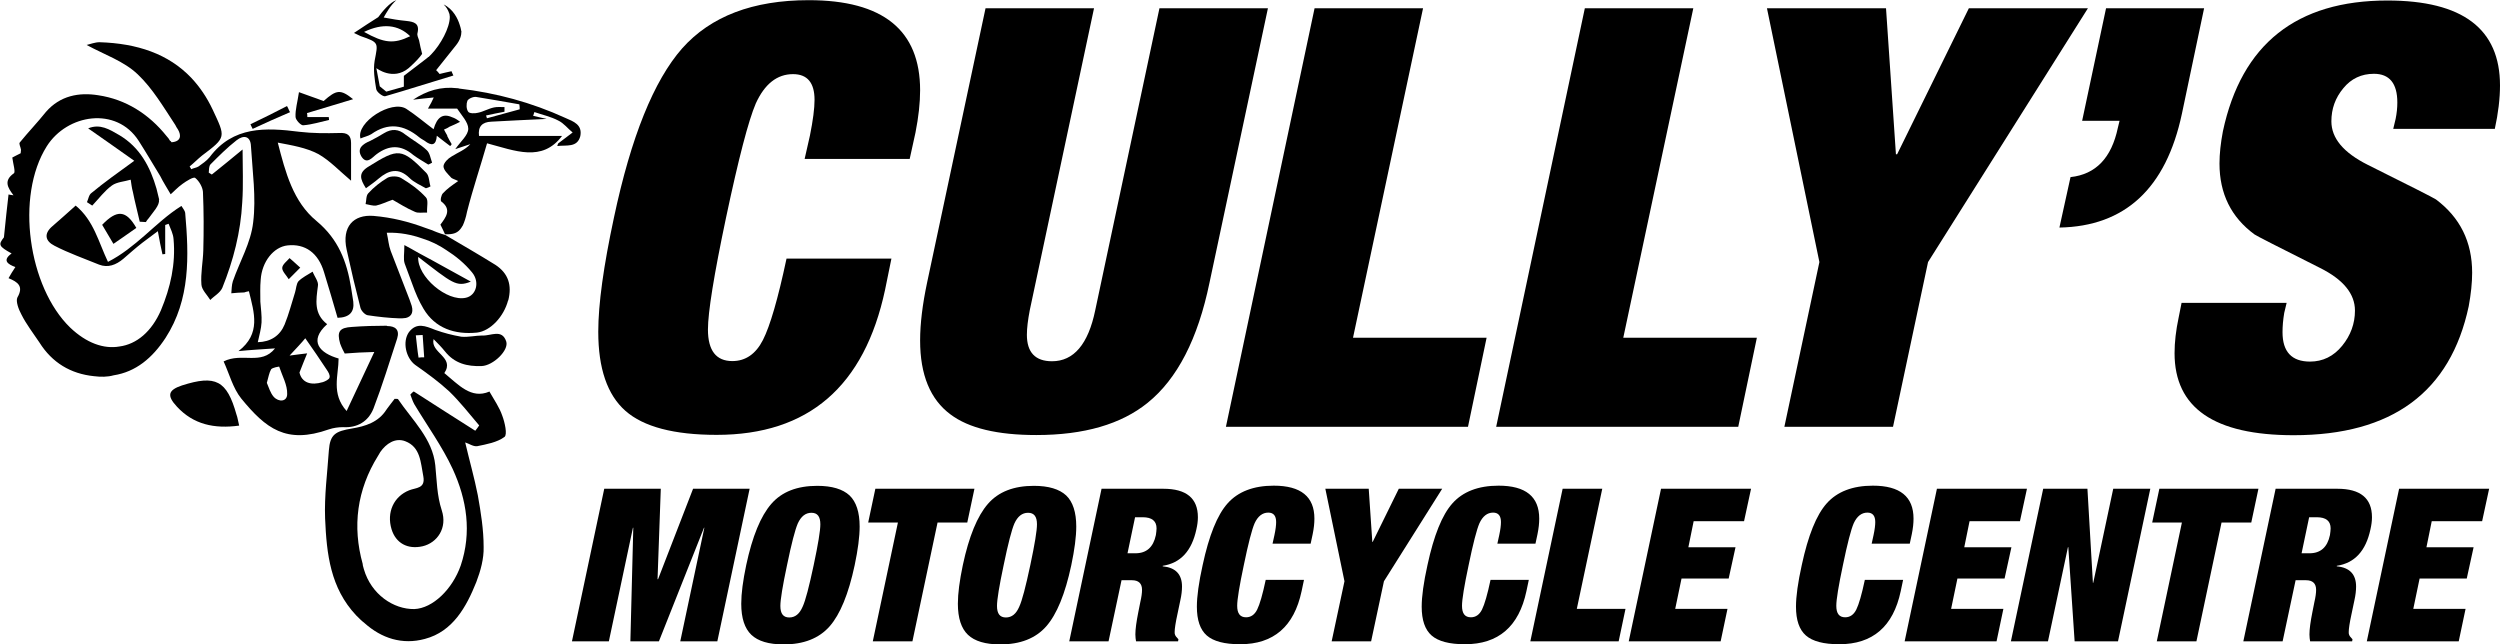 <svg xmlns="http://www.w3.org/2000/svg" fill="none" viewBox="0 0 322 83" height="83" width="322">
<g clip-path="url(#clip0_6223_351)">
<path fill="black" d="M126.938 1.061H140.911L132.637 39.942C132.395 41.202 132.263 42.263 132.263 43.125C132.263 45.379 133.342 46.529 135.498 46.529C138.292 46.529 140.163 44.34 141.065 39.964L149.338 1.061H163.31L155.785 36.405C154.289 43.655 151.626 48.805 147.82 51.878C144.409 54.641 139.635 56.033 133.474 56.033C128.457 56.033 124.782 55.149 122.428 53.381C119.831 51.458 118.511 48.297 118.511 43.854C118.511 41.688 118.819 39.19 119.413 36.383L126.938 1.061Z"></path>
<path fill="black" d="M157.898 54.972L169.317 1.061H183.29L174.268 43.5H191.475L189.077 54.972H157.876H157.898Z"></path>
<path fill="black" d="M192.707 54.972L204.127 1.061H218.099L209.078 43.5H226.285L223.886 54.972H192.685H192.707Z"></path>
<path fill="black" d="M229.827 54.972L234.338 33.753L227.583 1.061H242.919L244.195 19.871H244.349L253.591 1.061H268.927L248.332 33.753L243.821 54.972H229.849H229.827Z"></path>
<path fill="black" d="M268.179 15.561L271.26 1.061H283.89L281.029 14.655C278.983 24.27 273.702 29.155 265.253 29.31L266.683 22.811C269.94 22.457 271.964 20.336 272.778 16.467L272.998 15.561H268.179Z"></path>
<path fill="black" d="M321.318 16.6H308.248L308.556 15.318C308.71 14.566 308.776 13.859 308.776 13.196C308.776 10.742 307.764 9.505 305.761 9.505C304.155 9.505 302.835 10.124 301.823 11.361C300.789 12.599 300.282 14.014 300.282 15.627C300.282 17.794 301.823 19.65 304.947 21.22C310.404 23.939 313.331 25.419 313.749 25.685C316.851 28.006 318.413 31.144 318.413 35.123C318.413 36.427 318.259 37.864 317.973 39.433C315.619 50.507 308.094 56.055 295.42 56.055C285.188 56.055 280.083 52.541 280.083 45.49C280.083 44.075 280.259 42.55 280.611 40.892L280.985 39.013H294.518L294.21 40.295C294.055 41.202 293.989 42.041 293.989 42.793C293.989 45.313 295.178 46.573 297.532 46.573C299.182 46.573 300.569 45.888 301.669 44.539C302.769 43.191 303.319 41.666 303.319 40.008C303.319 37.842 301.823 36.007 298.808 34.504C293.395 31.785 290.579 30.349 290.381 30.194C287.366 27.983 285.87 24.933 285.87 21.065C285.87 19.805 286.024 18.413 286.31 16.91C288.709 5.681 295.794 0.066 307.5 0.066C317.181 0.066 322 3.713 322 11.008C322 12.665 321.78 14.566 321.318 16.666V16.6Z"></path>
<path fill="black" d="M103.637 20.468L104.319 17.462C104.715 15.495 104.913 13.97 104.913 12.864C104.913 10.654 103.989 9.549 102.14 9.549C100.094 9.549 98.488 10.809 97.344 13.329C96.398 15.539 95.121 20.446 93.515 28.028C91.953 35.432 91.183 40.229 91.183 42.439C91.183 45.158 92.239 46.507 94.329 46.507C96.023 46.507 97.344 45.6 98.268 43.788C99.192 41.975 100.204 38.483 101.304 33.31H114.815L114 37.311C111.338 49.778 104.121 56.011 92.305 56.011C86.804 56.011 82.887 54.972 80.555 52.917C78.223 50.861 77.056 47.457 77.056 42.727C77.056 39.168 77.739 34.261 79.081 28.006C81.281 17.639 84.208 10.389 87.86 6.233C91.535 2.1 96.97 0.022 104.165 0.022C113.736 0.022 118.511 3.89 118.511 11.627C118.511 13.24 118.313 15.053 117.917 17.064L117.169 20.468H103.659H103.637Z"></path>
<path fill="black" d="M49.794 41.953C48.32 41.953 46.823 41.997 45.349 42.108C43.721 42.196 43.369 42.705 43.809 44.252C44.007 44.804 44.293 45.335 44.403 45.534C45.745 45.423 46.779 45.379 48.21 45.335C46.933 48.076 45.833 50.397 44.645 52.939C42.621 50.706 43.611 48.319 43.611 46.175C41.191 45.49 39.694 43.943 42.137 41.754C40.398 40.406 40.706 38.682 40.949 36.825C41.059 36.272 40.508 35.631 40.266 34.99C39.628 35.388 38.924 35.742 38.44 36.228C38.154 36.582 38.154 37.179 38 37.665C37.56 39.057 37.208 40.45 36.658 41.798C36.064 43.235 34.876 44.031 33.203 44.075C33.401 43.191 33.643 42.329 33.687 41.533C33.731 40.649 33.599 39.743 33.533 38.859C33.533 37.908 33.489 36.98 33.577 36.029C33.731 33.686 35.249 31.808 37.032 31.608C39.298 31.365 40.992 32.559 41.741 35.079C42.335 37.024 42.929 39.013 43.479 40.936C45.019 40.892 45.657 40.185 45.503 38.859C45.415 38.262 45.305 37.621 45.217 37.024C44.667 33.686 43.589 30.813 40.772 28.47C37.758 25.994 36.768 22.214 35.778 18.368C37.604 18.722 39.43 19.009 41.014 19.849C42.489 20.689 43.743 22.038 45.217 23.275V18.413C45.217 17.418 44.733 17.064 43.677 17.131C42.005 17.175 40.266 17.175 38.572 16.976C34.215 16.423 30.013 16.224 26.998 20.247C26.602 20.733 26.052 21.087 25.568 21.441C25.326 21.596 24.974 21.64 24.622 21.794C24.578 21.64 24.468 21.551 24.424 21.441C24.974 20.999 25.458 20.49 26.008 20.048C29.177 17.661 29.067 17.705 27.394 14.124C26.646 12.533 25.722 11.185 24.666 10.057C21.695 6.918 17.647 5.592 12.828 5.438C12.234 5.438 11.64 5.681 11.156 5.791C13.422 7.029 15.952 7.869 17.735 9.571C19.671 11.406 21.057 13.793 22.576 16.092C22.686 16.291 22.773 16.489 22.927 16.688C23.368 17.44 23.324 18.236 22.091 18.324C22.047 18.214 21.981 18.169 21.893 18.125C21.783 17.926 21.651 17.727 21.453 17.528C19.187 14.699 16.216 12.798 12.652 12.268C10.188 11.87 7.745 12.312 5.919 14.412C4.841 15.76 3.652 16.998 2.552 18.346C2.398 18.501 2.662 18.943 2.706 19.297C2.706 19.451 2.662 19.584 2.662 19.739C2.222 19.938 1.826 20.181 1.584 20.291C1.694 21.131 2.024 22.17 1.782 22.325C0.44 23.275 0.99 24.16 1.738 25.154C1.54 25.11 1.298 25.11 1.1 25.044C0.902 26.635 0.748 28.271 0.506 30.57C-0.242 31.52 -0.176 31.719 1.496 32.647C0.264 33.532 0.99 34.04 1.98 34.394C1.628 34.902 1.386 35.344 1.1 35.83C2.288 36.317 3.08 36.869 2.244 38.306C2.002 38.792 2.398 39.853 2.75 40.494C3.388 41.776 4.291 42.926 5.083 44.119C6.711 46.706 9.087 48.142 12.102 48.452C12.982 48.562 13.84 48.562 14.632 48.341C17.493 47.899 19.627 46.109 21.321 43.523C24.534 38.549 24.336 32.979 23.852 27.409C23.808 27.121 23.566 26.856 23.368 26.525C21.629 27.608 20.155 29 18.615 30.349C17.185 31.586 15.688 32.824 13.906 33.73C12.674 31.144 12.08 28.404 9.747 26.48C8.713 27.431 7.723 28.271 6.777 29.111C5.589 30.105 5.831 31.056 7.019 31.653C8.845 32.603 10.826 33.288 12.762 34.084C13.906 34.526 14.94 34.128 15.886 33.333C16.678 32.647 17.471 31.94 18.351 31.255C18.945 30.813 19.627 30.304 20.331 29.774C20.529 30.968 20.727 31.852 20.925 32.758C21.035 32.758 21.123 32.714 21.277 32.714V28.978C21.431 28.934 21.563 28.868 21.717 28.823C21.959 29.464 22.311 30.105 22.355 30.813C22.642 33.996 21.959 37.024 20.727 39.964C19.539 42.705 17.603 44.34 15.38 44.628C13.356 44.981 11.134 44.186 9.043 42.196C3.652 36.98 1.958 25.287 6.029 18.832C8.647 14.699 14.984 13.66 17.867 18.147C18.813 19.628 19.693 21.131 20.639 22.679C21.035 23.474 21.519 24.226 21.981 25.022C22.334 24.734 22.861 24.137 23.522 23.673C24.006 23.32 24.952 22.723 25.15 22.922C25.656 23.32 26.096 24.115 26.14 24.712C26.25 27.254 26.25 29.774 26.184 32.272C26.14 33.753 25.832 35.211 25.942 36.648C25.986 37.333 26.69 37.996 27.086 38.638C27.57 38.129 28.318 37.753 28.627 37.09C30.057 33.554 31.003 29.884 31.201 26.06C31.355 23.828 31.245 21.596 31.245 19.253C29.859 20.402 28.582 21.441 27.284 22.48C27.13 22.369 26.998 22.325 26.888 22.236C26.932 21.883 26.888 21.396 27.13 21.153C28.164 20.114 29.265 19.009 30.453 18.081C31.399 17.329 32.279 17.528 32.323 18.832C32.521 22.104 33.005 25.442 32.609 28.625C32.323 31.255 30.871 33.686 29.991 36.228C29.837 36.715 29.837 37.267 29.793 37.776C30.343 37.731 30.937 37.665 31.465 37.665C31.619 37.621 31.751 37.554 32.059 37.51C32.741 40.295 33.643 42.97 30.717 45.224C32.257 45.07 33.841 44.981 35.426 44.871C33.643 47.103 31.179 45.357 28.802 46.551C29.551 48.186 29.991 49.977 31.069 51.325C34.237 55.193 36.856 57.249 42.357 55.304C42.951 55.105 43.589 55.017 44.183 55.017C46.053 55.127 47.44 54.265 48.1 52.629C49.244 49.645 50.168 46.617 51.158 43.589C51.51 42.439 50.872 41.997 49.882 41.997L49.794 41.953ZM35.249 51.104C34.809 50.596 34.611 49.866 34.369 49.314C34.567 48.629 34.655 48.032 34.919 47.568C35.117 47.324 35.954 47.214 35.954 47.214C36.35 48.407 37.032 49.601 36.988 50.751C36.988 51.745 35.91 51.834 35.249 51.104ZM41.543 49.225C40.068 49.667 38.88 49.314 38.572 47.987C38.968 46.993 39.254 46.241 39.562 45.512C39.012 45.556 38.418 45.667 37.296 45.799C38.176 44.849 38.88 44.119 39.32 43.567C40.354 45.048 41.257 46.352 42.093 47.634C42.291 47.921 42.533 48.319 42.445 48.629C42.401 48.872 41.895 49.115 41.565 49.225H41.543Z"></path>
<path fill="black" d="M63.018 50.441C60.686 51.436 59.057 49.557 57.231 48.054C58.617 45.976 55.405 45.468 55.845 43.677C56.395 44.23 56.879 44.716 57.319 45.269C58.551 46.816 60.18 47.214 62.028 47.148C63.502 47.103 65.593 45.114 65.197 43.965C64.646 42.329 63.216 43.279 62.138 43.213C61.258 43.213 60.312 43.456 59.41 43.368C58.265 43.169 57.143 42.882 56.043 42.484C54.811 41.997 53.667 41.489 52.676 42.771C51.796 44.009 52.28 46.109 53.469 46.993C55.009 48.076 56.527 49.181 57.869 50.419C59.256 51.767 60.444 53.292 61.72 54.795C61.566 55.039 61.368 55.282 61.214 55.481C58.551 53.801 55.911 52.099 53.293 50.419C53.139 50.507 53.007 50.662 52.852 50.817C53.007 51.215 53.139 51.657 53.359 52.055C55.031 54.84 56.967 57.514 58.309 60.41C60.136 64.388 60.774 68.566 59.344 72.832C58.265 75.905 55.735 78.358 53.359 78.447C50.696 78.491 47.814 76.568 46.868 73.319C46.824 73.075 46.714 72.876 46.714 72.633C45.371 67.815 45.965 63.084 48.694 58.708C48.782 58.553 48.892 58.354 48.98 58.222C49.728 57.139 50.916 56.343 52.192 56.829C54.173 57.581 54.173 59.57 54.525 61.36C54.811 62.952 53.579 62.797 52.699 63.151C50.718 63.947 49.772 65.98 50.432 68.168C50.982 69.959 52.501 70.799 54.437 70.357C56.307 69.915 57.649 68.014 56.901 65.737C56.263 63.792 56.263 61.869 56.065 59.924C55.713 56.498 53.095 54.11 51.268 51.414C51.224 51.369 51.07 51.369 50.828 51.369C50.542 51.767 50.19 52.165 49.882 52.607C49.838 52.651 49.838 52.696 49.772 52.762C48.738 54.398 47.044 54.906 45.327 55.193C43.193 55.547 42.511 55.945 42.357 58.023C42.159 60.962 41.763 63.836 41.873 66.776C42.071 71.395 42.555 75.728 45.877 79.264C46.23 79.618 46.559 79.95 46.956 80.259C49.134 82.204 51.796 83.088 54.723 82.293C58.331 81.342 60.07 78.159 61.346 74.976C61.896 73.54 62.336 71.948 62.292 70.445C62.292 68.213 61.94 66.024 61.544 63.792C61.104 61.559 60.466 59.327 59.916 56.984C60.422 57.139 60.95 57.536 61.456 57.47C62.644 57.227 64.03 56.984 64.977 56.276C65.373 55.989 65.02 54.398 64.69 53.535C64.338 52.497 63.7 51.59 63.018 50.397V50.441ZM53.909 46.064C53.755 45.114 53.667 44.119 53.557 43.191C53.843 43.191 54.151 43.147 54.437 43.147C54.481 44.097 54.591 45.026 54.635 46.02C54.393 46.02 54.129 46.02 53.887 46.064H53.909Z"></path>
<path fill="black" d="M65.439 38.704C64.888 40.782 63.172 42.638 61.434 42.837C58.574 43.125 56.043 42.285 54.547 39.765C53.953 38.77 53.513 37.731 53.117 36.626C52.764 35.742 52.478 34.836 52.126 33.952C51.928 33.355 52.082 32.714 52.082 31.564C52.721 31.918 53.359 32.249 53.953 32.603C56.285 33.841 58.353 35.035 60.642 36.272C58.772 37.024 58.265 36.471 53.865 33.09C53.711 35.631 57.583 38.903 60.004 38.35C61.346 38.063 61.83 36.317 60.796 35.079C59.85 33.929 58.727 33.001 57.473 32.205C56.527 31.564 55.493 31.056 54.415 30.724C53.029 30.238 51.554 29.929 49.816 29.973C50.014 30.857 50.058 31.608 50.322 32.316C51.114 34.394 51.95 36.493 52.742 38.571C52.786 38.726 52.852 38.859 52.897 39.013C53.337 40.096 53.095 40.76 52.258 40.959H52.214C51.972 41.003 51.708 41.003 51.422 41.003C50.08 40.959 48.694 40.804 47.374 40.605C47.022 40.561 46.538 40.052 46.428 39.654C45.789 37.179 45.195 34.681 44.645 32.139C44.007 29.199 45.525 27.608 48.1 27.807C50.476 28.006 52.654 28.558 54.789 29.354C55.295 29.509 55.779 29.708 56.263 29.907C56.659 30.061 56.945 30.15 57.341 30.26C59.52 31.542 61.698 32.802 63.832 34.128C65.461 35.212 65.967 36.715 65.461 38.704H65.439Z"></path>
<path fill="black" d="M72.81 15.185C68.453 13.196 63.898 11.958 59.146 11.406C59.035 11.361 58.992 11.361 58.904 11.361C56.769 11.118 54.987 11.671 53.205 12.842C54.085 12.732 54.987 12.643 55.867 12.555C55.669 12.997 55.471 13.395 55.119 13.992H58.882C59.432 14.832 60.312 15.738 60.312 16.578C60.312 17.418 59.322 18.214 58.639 19.208C59.388 18.965 59.982 18.766 60.576 18.567C59.894 19.319 58.947 19.65 58.155 20.159C57.715 20.402 57.165 20.954 57.121 21.396C57.121 21.905 57.671 22.391 58.067 22.833C58.221 23.032 58.551 23.076 59.014 23.32C58.221 23.872 57.583 24.314 57.077 24.867C56.835 25.066 56.681 25.817 56.835 25.95C58.221 26.989 57.429 27.983 56.725 28.934C56.967 29.376 57.121 29.774 57.319 30.172C58.397 30.216 58.992 30.017 59.454 29.288C59.498 29.177 59.564 29.133 59.608 29.044C59.806 28.602 60.004 28.05 60.158 27.254C60.906 24.314 61.896 21.396 62.732 18.457C66.341 19.407 69.817 20.932 72.392 17.506H61.698C61.544 16.313 62.094 15.716 63.282 15.672C65.505 15.561 67.727 15.428 70.411 15.318C69.575 15.119 69.135 15.031 68.673 14.92C68.717 14.765 68.783 14.566 68.827 14.434C69.861 14.787 70.962 15.031 71.886 15.517C72.634 15.871 73.118 16.556 73.756 17.064C73.162 17.506 72.568 17.948 71.974 18.413C71.864 18.457 71.864 18.567 71.776 18.81C72.964 18.656 74.35 19.053 74.746 17.528C75.032 16.047 73.866 15.649 72.81 15.185ZM62.71 15.23C62.71 15.23 62.666 14.986 62.6 14.876C63.392 14.721 64.184 14.522 64.977 14.39V13.793C64.536 13.793 64.03 13.749 63.634 13.837C62.886 13.992 62.248 14.39 61.566 14.522C61.17 14.633 60.422 14.633 60.29 14.367C60.048 14.014 60.048 13.373 60.202 12.975C60.356 12.688 60.994 12.422 61.346 12.489C63.216 12.776 65.064 13.13 66.891 13.439C66.935 13.682 66.935 13.881 66.935 14.08C65.549 14.478 64.118 14.832 62.732 15.23H62.71Z"></path>
<path fill="black" d="M20.463 25.729C20.617 26.414 19.671 27.365 19.077 28.204L19.033 28.249C19.033 28.249 18.835 28.492 18.791 28.602C18.549 28.602 18.285 28.558 17.999 28.558C17.713 27.276 17.361 25.972 17.119 24.734C16.965 24.182 16.921 23.695 16.833 23.143C16.041 23.386 15.05 23.43 14.412 23.894C13.466 24.579 12.74 25.574 11.882 26.48C11.64 26.326 11.442 26.193 11.2 26.038C11.398 25.596 11.442 25.088 11.794 24.845C13.422 23.496 15.161 22.259 17.295 20.711C15.226 19.23 13.334 17.926 11.354 16.534C12.894 15.893 14.126 16.688 15.315 17.374C18.043 18.965 19.363 21.551 20.155 24.292C20.265 24.778 20.397 25.243 20.507 25.729H20.463Z"></path>
<path fill="black" d="M30.805 54.818C27.593 55.26 24.908 54.663 22.796 52.386C21.453 50.949 21.651 50.242 23.434 49.645C27.791 48.253 29.221 49.004 30.453 53.381C30.607 53.779 30.651 54.221 30.805 54.818Z"></path>
<path fill="black" d="M57.583 17.484C57.781 17.882 57.979 18.236 58.177 18.567C58.133 18.678 58.023 18.766 57.979 18.81C57.781 18.656 57.583 18.523 57.341 18.324C56.989 18.081 56.659 17.771 56.263 17.484C56.175 18.766 55.581 18.832 54.679 18.125C54.437 17.97 54.173 17.838 53.997 17.683C52.016 16.047 49.992 15.738 47.814 17.285C47.418 17.528 46.868 17.639 46.428 17.838C45.833 15.76 50.432 12.82 52.325 14.014C53.557 14.81 54.657 15.76 55.845 16.644C56.285 15.097 57.033 14.566 58.221 15.097C58.574 15.207 58.904 15.406 59.256 15.694C58.749 15.937 58.375 16.136 57.869 16.335C57.671 16.489 57.429 16.578 57.187 16.688C57.341 16.976 57.473 17.241 57.627 17.484H57.583Z"></path>
<path fill="black" d="M55.009 27.387C54.459 27.343 53.865 27.497 53.425 27.276C52.391 26.834 51.444 26.237 50.564 25.729C49.728 26.016 49.134 26.326 48.43 26.48C48.034 26.525 47.55 26.37 47.088 26.282C47.198 25.839 47.132 25.198 47.44 24.889C48.122 24.137 48.98 23.452 49.904 22.9C50.344 22.656 51.246 22.656 51.686 22.944C52.831 23.629 53.953 24.425 54.855 25.419C55.207 25.773 54.965 26.657 55.009 27.365V27.387Z"></path>
<path fill="black" d="M55.449 24.005C55.251 24.115 55.053 24.204 54.855 24.248C54.173 23.85 53.315 23.496 52.721 22.9C51.334 21.551 50.058 21.905 48.76 23.01C48.254 23.452 47.726 23.806 47.132 24.248C46.383 23.054 46.097 22.259 47.528 21.419C51.29 19.076 51.73 19.031 54.899 22.259C55.295 22.656 55.251 23.408 55.449 24.005Z"></path>
<path fill="black" d="M55.647 20.954C55.493 21.043 55.295 21.153 55.163 21.198C54.525 20.8 53.821 20.402 53.227 19.96C51.642 18.611 50.102 18.678 48.518 19.849C47.968 20.247 47.242 21.286 46.538 20.137C45.943 19.098 46.736 18.545 47.682 18.147C48.276 17.86 48.87 17.506 49.464 17.153C50.454 16.556 51.334 16.6 52.236 17.352C53.139 18.037 54.173 18.589 54.965 19.341C55.361 19.695 55.449 20.38 55.647 20.932V20.954Z"></path>
<path fill="black" d="M42.335 15.053C42.335 15.053 42.379 15.296 42.379 15.451C41.301 15.694 40.2 16.047 39.056 16.136C38.77 16.18 38.066 15.451 38.066 15.053C38.022 14.102 38.308 13.218 38.506 11.87C39.54 12.268 40.486 12.555 41.675 13.019C43.347 11.538 43.853 11.472 45.481 12.776C43.611 13.329 41.565 13.97 39.54 14.566C39.584 14.721 39.584 14.854 39.584 15.075H42.313L42.335 15.053Z"></path>
<path fill="black" d="M13.158 28.956C13.62 29.73 14.082 30.525 14.61 31.41C15.688 30.658 16.635 30.017 17.559 29.354C16.239 27.055 15.072 26.967 13.158 28.956Z"></path>
<path fill="black" d="M38.66 34.482C38.022 35.123 37.626 35.521 37.186 35.963C36.9 35.477 36.35 34.968 36.35 34.526C36.35 34.084 36.944 33.642 37.296 33.244C37.692 33.598 38.088 33.929 38.682 34.482H38.66Z"></path>
<path fill="black" d="M37.34 14.456C35.756 15.141 34.127 15.848 32.543 16.6C32.433 16.401 32.345 16.202 32.257 16.003C33.842 15.252 35.426 14.456 36.966 13.66C37.12 13.903 37.208 14.213 37.362 14.456H37.34Z"></path>
<path fill="black" d="M59.41 4.001C59.41 4.001 59.366 3.647 59.212 3.205C58.969 2.409 58.375 1.172 57.143 0.575C57.495 0.928 57.693 1.216 57.891 1.813C57.891 1.923 57.935 2.056 57.935 2.166C57.935 3.603 56.747 5.747 55.559 6.985C55.405 7.14 55.317 7.228 55.207 7.338H55.163C55.163 7.338 54.965 7.537 54.877 7.582L52.016 9.77V11.162L49.75 11.803L48.914 11.118L48.474 8.775C48.474 8.775 50.608 10.455 52.633 8.775C53.579 7.935 54.063 7.383 54.371 6.941C54.217 6.344 54.085 5.791 53.975 5.194C53.865 4.841 53.689 4.553 53.777 4.244C54.063 3.006 53.337 2.807 52.346 2.697C51.4 2.608 50.476 2.454 49.42 2.255C49.706 1.746 50.3 0.663 51.048 0.022C50.212 0.309 49.222 1.503 48.716 2.21C47.836 2.763 46.779 3.448 45.591 4.244C45.943 4.399 46.185 4.531 46.428 4.642C48.848 5.482 48.694 5.482 48.254 7.825C48.056 9.018 48.254 10.256 48.452 11.45C48.496 11.848 49.288 12.444 49.596 12.4C52.523 11.56 55.427 10.61 58.397 9.726C58.287 9.527 58.243 9.372 58.155 9.173C57.671 9.262 57.121 9.416 56.615 9.527C56.461 9.328 56.329 9.173 56.175 9.04C57.011 7.957 57.913 6.896 58.749 5.813C59.256 5.172 59.432 4.576 59.432 4.023L59.41 4.001ZM46.89 4.111C49.266 2.962 51.29 3.161 52.831 4.664C50.696 5.703 49.464 5.548 46.89 4.111Z"></path>
<path fill="black" d="M73.668 82.602L77.827 62.952H85.11L84.692 74.6H84.758L89.268 62.952H96.552L92.393 82.602H87.618L90.721 67.969H90.677L84.868 82.602H81.193L81.567 67.969H81.523L78.421 82.602H73.646H73.668Z"></path>
<path fill="black" d="M96.112 72.788C96.904 69.075 97.982 66.466 99.346 64.897C100.71 63.328 102.691 62.576 105.265 62.576C107.157 62.576 108.544 62.996 109.424 63.814C110.282 64.632 110.722 65.98 110.722 67.815C110.722 69.141 110.502 70.799 110.084 72.788C109.292 76.501 108.213 79.132 106.849 80.679C105.485 82.226 103.505 83 100.93 83C99.016 83 97.63 82.58 96.772 81.762C95.913 80.944 95.473 79.618 95.473 77.761C95.473 76.435 95.694 74.777 96.112 72.788ZM101.37 72.788C100.798 75.485 100.512 77.231 100.512 78.049C100.512 79.043 100.886 79.53 101.656 79.53C102.427 79.53 102.977 79.066 103.373 78.159C103.747 77.364 104.209 75.573 104.803 72.788C105.375 70.091 105.661 68.345 105.661 67.527C105.661 66.533 105.287 66.046 104.517 66.046C103.747 66.046 103.175 66.51 102.757 67.417C102.405 68.235 101.942 70.003 101.37 72.788Z"></path>
<path fill="black" d="M112.416 82.602L115.651 67.306H111.822L112.746 62.952H125.508L124.584 67.306H120.756L117.521 82.602H112.416Z"></path>
<path fill="black" d="M124.012 72.788C124.804 69.075 125.882 66.466 127.247 64.897C128.611 63.328 130.591 62.576 133.166 62.576C135.058 62.576 136.444 62.996 137.324 63.814C138.182 64.632 138.622 65.98 138.622 67.815C138.622 69.141 138.402 70.799 137.984 72.788C137.192 76.501 136.114 79.132 134.75 80.679C133.386 82.226 131.405 83 128.831 83C126.916 83 125.53 82.58 124.672 81.762C123.814 80.944 123.374 79.618 123.374 77.761C123.374 76.435 123.594 74.777 124.012 72.788ZM129.271 72.788C128.699 75.485 128.413 77.231 128.413 78.049C128.413 79.043 128.787 79.53 129.557 79.53C130.327 79.53 130.877 79.066 131.273 78.159C131.647 77.364 132.109 75.573 132.703 72.788C133.276 70.091 133.562 68.345 133.562 67.527C133.562 66.533 133.188 66.046 132.417 66.046C131.647 66.046 131.075 66.51 130.657 67.417C130.305 68.235 129.843 70.003 129.271 72.788Z"></path>
<path fill="black" d="M137.72 82.602L141.879 62.952H149.844C152.793 62.952 154.289 64.168 154.289 66.621C154.289 67.107 154.223 67.616 154.091 68.19C153.497 70.953 152.067 72.523 149.756 72.876V72.943C151.406 73.097 152.243 73.96 152.243 75.551C152.243 76.059 152.177 76.656 152.023 77.341L151.671 79.021C151.406 80.215 151.296 81.011 151.296 81.386C151.296 81.541 151.296 81.674 151.34 81.74C151.384 81.895 151.538 82.094 151.781 82.337L151.737 82.602H146.324C146.28 82.359 146.236 82.072 146.236 81.718C146.236 81.033 146.368 80.082 146.61 78.867L146.874 77.54C147.028 76.877 147.094 76.369 147.094 75.971C147.094 75.153 146.654 74.733 145.796 74.733H144.453L142.781 82.602H137.676H137.72ZM146.192 66.643L145.223 71.263H146.236C147.666 71.263 148.546 70.489 148.876 68.92C148.92 68.588 148.964 68.301 148.964 68.058C148.964 67.107 148.37 66.621 147.182 66.621H146.192V66.643Z"></path>
<path fill="black" d="M163.904 70.025L164.147 68.92C164.301 68.213 164.367 67.638 164.367 67.24C164.367 66.444 164.037 66.024 163.354 66.024C162.606 66.024 162.012 66.488 161.594 67.395C161.242 68.213 160.78 69.981 160.208 72.766C159.636 75.463 159.35 77.209 159.35 78.027C159.35 79.021 159.724 79.508 160.494 79.508C161.11 79.508 161.594 79.176 161.924 78.513C162.254 77.85 162.628 76.568 163.024 74.689H167.953L167.645 76.148C166.677 80.701 164.036 82.978 159.724 82.978C157.721 82.978 156.291 82.602 155.433 81.851C154.575 81.099 154.157 79.861 154.157 78.137C154.157 76.833 154.399 75.043 154.905 72.766C155.719 68.986 156.775 66.334 158.118 64.831C159.46 63.328 161.44 62.554 164.059 62.554C167.557 62.554 169.295 63.969 169.295 66.798C169.295 67.395 169.229 68.036 169.075 68.787L168.811 70.025H163.882H163.904Z"></path>
<path fill="black" d="M171.518 82.602L173.168 74.866L170.704 62.952H176.292L176.755 69.804H176.799L180.165 62.952H185.754L178.251 74.866L176.601 82.602H171.496H171.518Z"></path>
<path fill="black" d="M192.861 70.025L193.103 68.92C193.257 68.213 193.323 67.638 193.323 67.24C193.323 66.444 192.993 66.024 192.311 66.024C191.563 66.024 190.969 66.488 190.551 67.395C190.199 68.213 189.737 69.981 189.165 72.766C188.592 75.463 188.306 77.209 188.306 78.027C188.306 79.021 188.68 79.508 189.451 79.508C190.067 79.508 190.551 79.176 190.881 78.513C191.211 77.85 191.585 76.568 191.981 74.689H196.91L196.602 76.148C195.634 80.701 192.993 82.978 188.68 82.978C186.678 82.978 185.248 82.602 184.39 81.851C183.532 81.099 183.114 79.861 183.114 78.137C183.114 76.833 183.356 75.043 183.862 72.766C184.676 68.986 185.732 66.334 187.074 64.831C188.416 63.328 190.397 62.554 193.015 62.554C196.514 62.554 198.252 63.969 198.252 66.798C198.252 67.395 198.186 68.036 198.032 68.787L197.768 70.025H192.839H192.861Z"></path>
<path fill="black" d="M197.108 82.602L201.267 62.952H206.371L203.093 78.424H209.364L208.484 82.602H197.108Z"></path>
<path fill="black" d="M209.782 82.602L213.941 62.952H225.536L224.634 67.129H218.143L217.461 70.489H223.534L222.654 74.512H216.581L215.767 78.424H222.5L221.62 82.602H209.782Z"></path>
<path fill="black" d="M241.071 70.025L241.313 68.92C241.467 68.213 241.533 67.638 241.533 67.24C241.533 66.444 241.203 66.024 240.521 66.024C239.773 66.024 239.179 66.488 238.761 67.395C238.409 68.213 237.946 69.981 237.374 72.766C236.802 75.463 236.516 77.209 236.516 78.027C236.516 79.021 236.89 79.508 237.66 79.508C238.276 79.508 238.761 79.176 239.091 78.513C239.421 77.85 239.795 76.568 240.191 74.689H245.12L244.812 76.148C243.843 80.701 241.203 82.978 236.89 82.978C234.888 82.978 233.458 82.602 232.6 81.851C231.741 81.099 231.323 79.861 231.323 78.137C231.323 76.833 231.565 75.043 232.071 72.766C232.886 68.986 233.942 66.334 235.284 64.831C236.626 63.328 238.607 62.554 241.225 62.554C244.724 62.554 246.462 63.969 246.462 66.798C246.462 67.395 246.396 68.036 246.242 68.787L245.978 70.025H241.049H241.071Z"></path>
<path fill="black" d="M245.318 82.602L249.476 62.952H261.072L260.17 67.129H253.679L252.997 70.489H259.07L258.19 74.512H252.117L251.303 78.424H258.036L257.156 82.602H245.318Z"></path>
<path fill="black" d="M259.004 82.602L263.163 62.952H268.861L269.566 75.065H269.61L272.184 62.952H276.959L272.8 82.602H267.211L266.397 70.467H266.353L263.779 82.602H259.004Z"></path>
<path fill="black" d="M277.795 82.602L281.029 67.306H277.201L278.125 62.952H290.887L289.963 67.306H286.134L282.9 82.602H277.795Z"></path>
<path fill="black" d="M288.941 82.602L293.1 62.952H301.065C304.014 62.952 305.51 64.168 305.51 66.621C305.51 67.107 305.444 67.616 305.312 68.19C304.718 70.953 303.288 72.523 300.977 72.876V72.943C302.627 73.097 303.464 73.96 303.464 75.551C303.464 76.059 303.398 76.656 303.244 77.341L302.891 79.021C302.627 80.215 302.517 81.011 302.517 81.386C302.517 81.541 302.517 81.674 302.561 81.74C302.605 81.895 302.759 82.094 303.001 82.337L302.957 82.602H297.545C297.501 82.359 297.457 82.072 297.457 81.718C297.457 81.033 297.589 80.082 297.831 78.867L298.095 77.54C298.249 76.877 298.315 76.369 298.315 75.971C298.315 75.153 297.875 74.733 297.017 74.733H295.674L294.002 82.602H288.897H288.941ZM297.413 66.643L296.444 71.263H297.457C298.887 71.263 299.767 70.489 300.097 68.92C300.141 68.588 300.185 68.301 300.185 68.058C300.185 67.107 299.591 66.621 298.403 66.621H297.413V66.643Z"></path>
<path fill="black" d="M304.846 82.602L309.005 62.952H320.601L319.699 67.129H313.208L312.526 70.489H318.599L317.719 74.512H311.646L310.831 78.424H317.565L316.684 82.602H304.846Z"></path>
</g>
<defs>
<clipPath id="clip0_6223_351">
<rect fill="white" height="83" width="322"></rect>
</clipPath>
</defs>
</svg>
